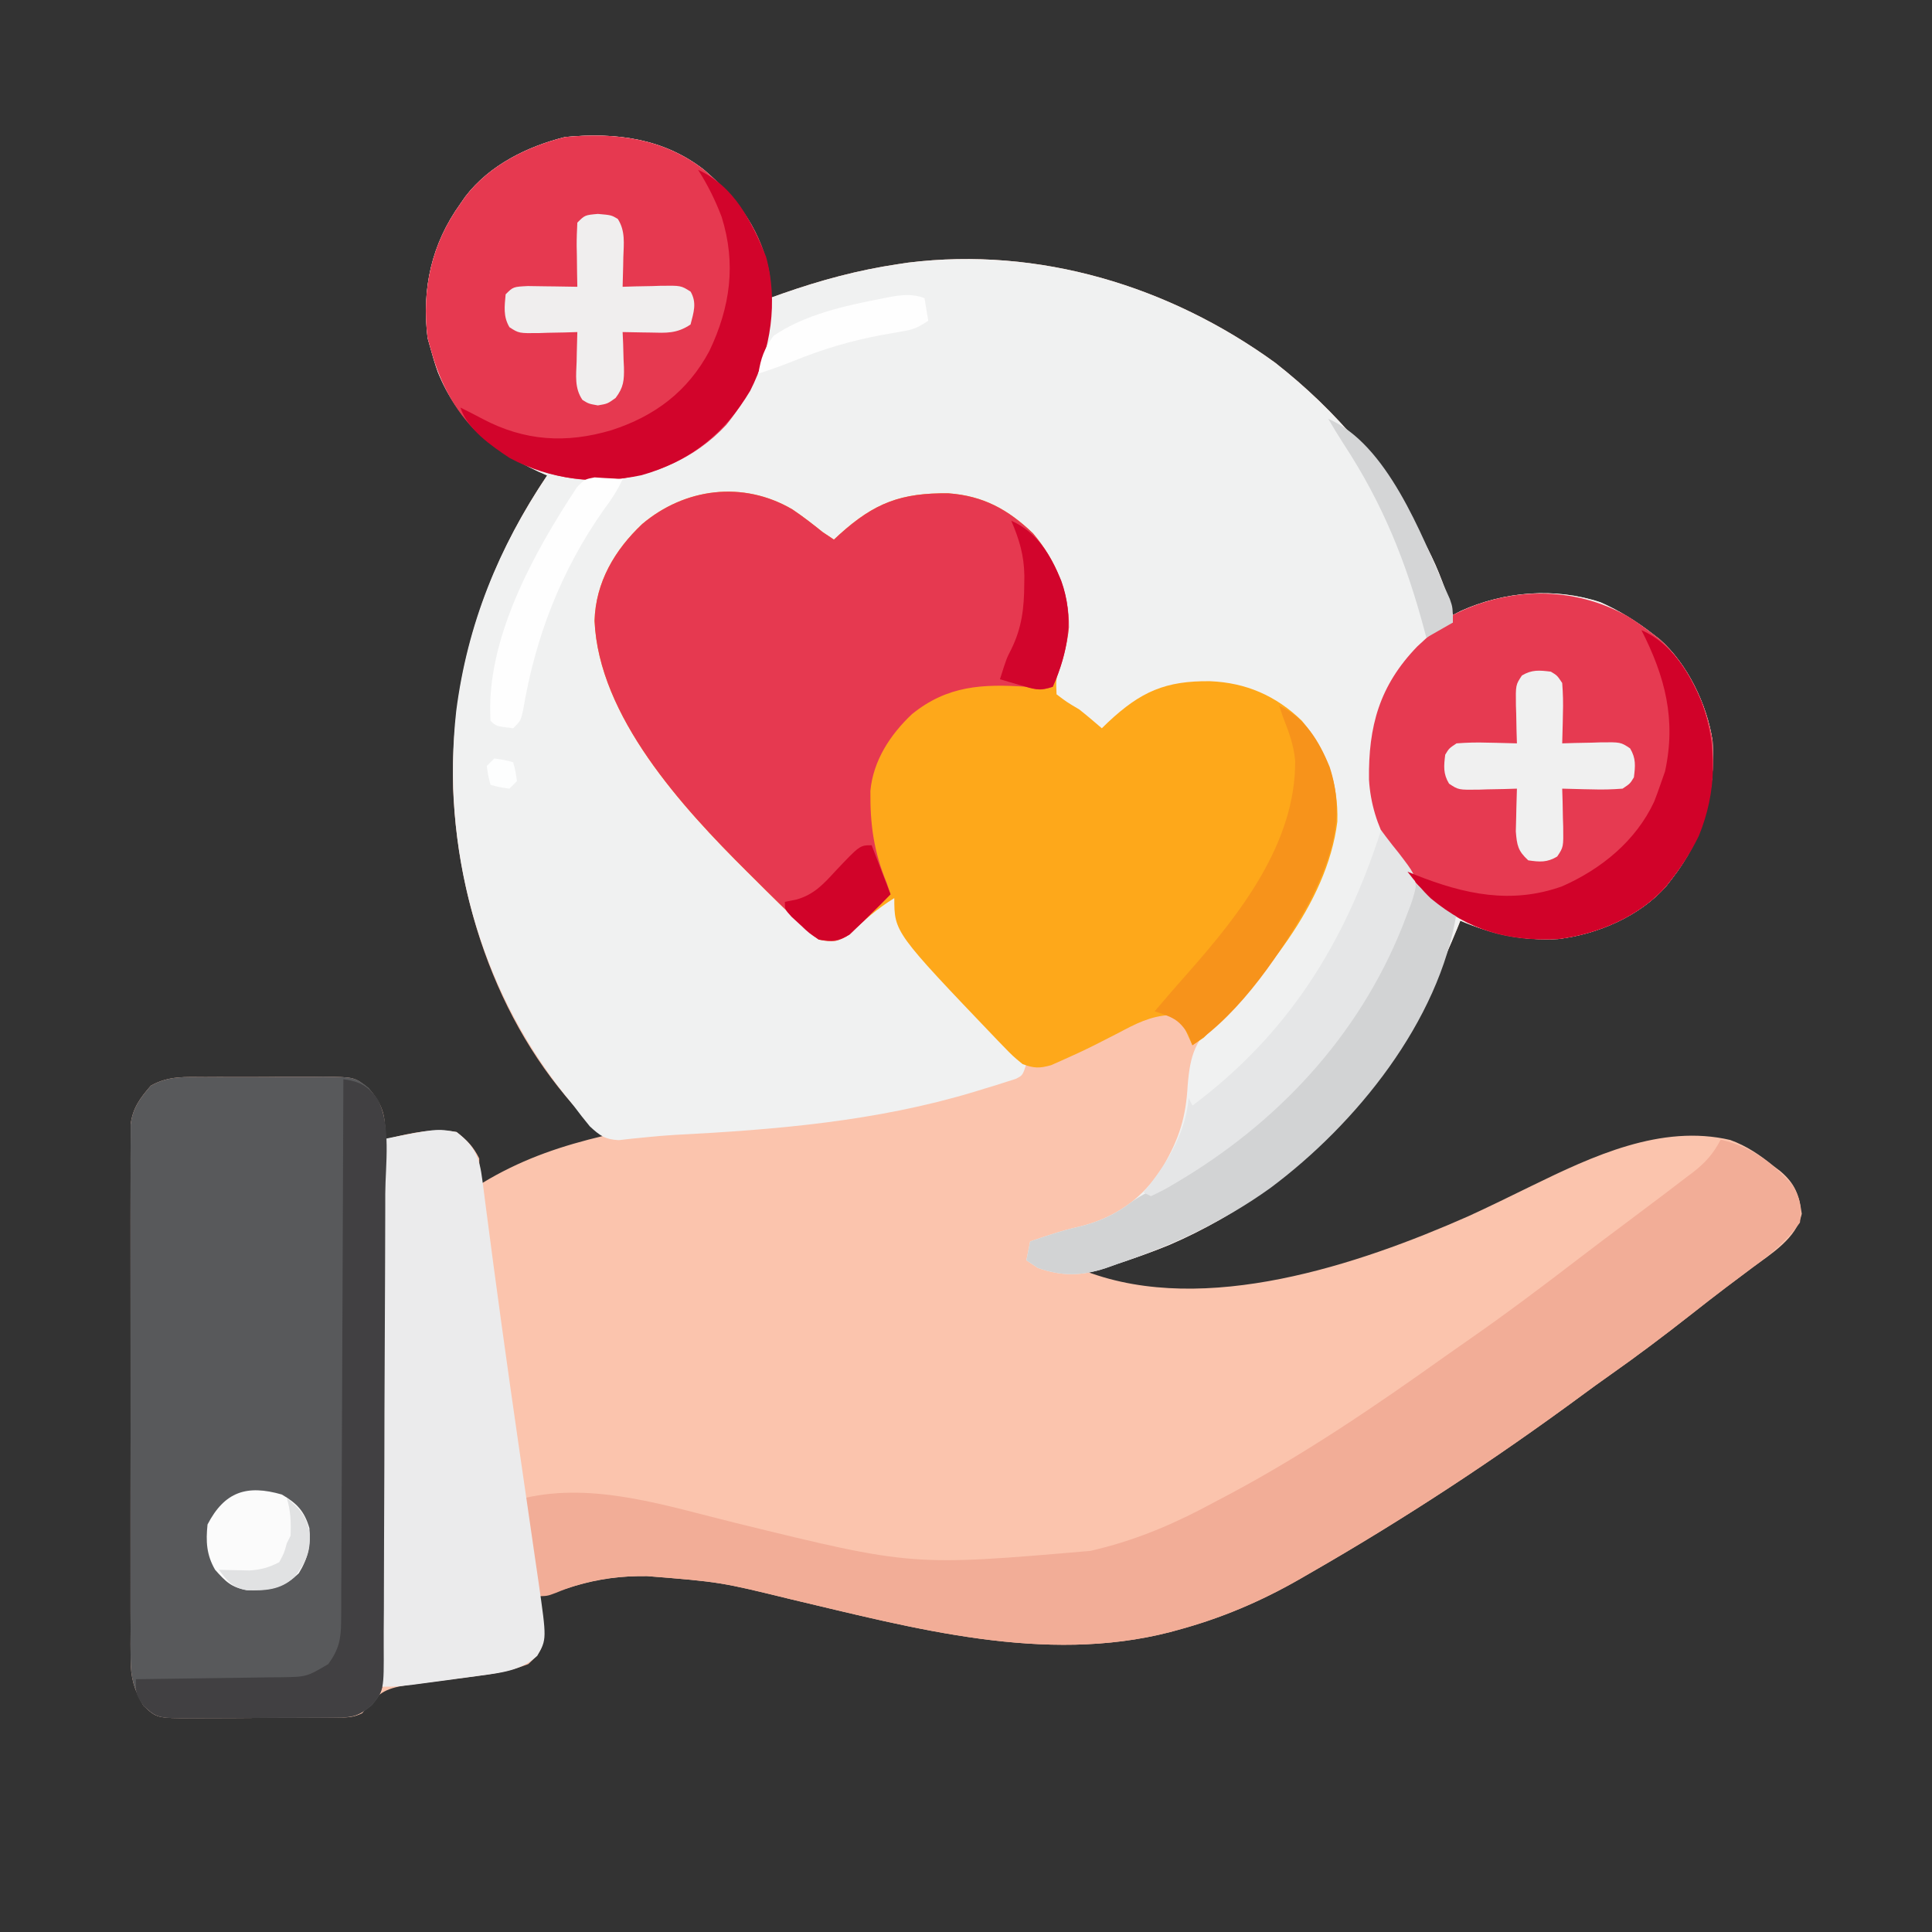 <svg xmlns="http://www.w3.org/2000/svg" width="512" height="512"><rect width="100%" height="100%" fill="#333333" stroke="none"/><path d="M0 0 C9.093 7.792 16.029 16.777 17.184 28.996 C17.299 30.683 17.408 32.37 17.496 34.059 C18.61 33.66 19.724 33.262 20.871 32.852 C30.999 29.306 40.881 26.632 51.496 25.059 C52.811 24.861 52.811 24.861 54.152 24.66 C88.878 20.377 123.354 30.835 151.406 51.168 C168.009 64.176 180.562 79.287 190.434 97.809 C190.895 98.672 191.356 99.535 191.831 100.424 C194.781 106.148 196.866 111.831 198.496 118.059 C199.202 117.698 199.909 117.337 200.637 116.965 C212.081 111.789 225.623 110.663 237.684 114.684 C242.673 116.909 247.195 119.698 251.496 123.059 C252.112 123.537 252.728 124.015 253.363 124.508 C260.67 130.954 265.93 141.842 267.348 151.438 C268.134 165.326 265.076 177.077 256.496 188.059 C256.018 188.675 255.54 189.291 255.047 189.926 C248.001 197.912 236.848 202.665 226.43 203.91 C216.997 204.387 209.174 202.731 200.496 199.059 C200.228 199.728 199.96 200.397 199.684 201.086 C184.502 238.29 161.016 268.836 123.315 284.993 C116.174 287.907 108.999 290.276 101.496 292.059 C132.949 303.853 173.538 290.209 202.511 277.423 C208.202 274.822 213.813 272.058 219.434 269.309 C235.445 261.497 253.737 252.882 272.035 257.168 C276.409 258.751 279.901 261.148 283.496 264.059 C284.108 264.524 284.721 264.989 285.352 265.469 C289.209 268.758 290.302 271.747 290.977 276.715 C289.644 283.214 282.831 287.356 277.809 291.059 C276.287 292.2 274.766 293.342 273.246 294.484 C272.464 295.07 271.681 295.656 270.875 296.26 C267.749 298.623 264.667 301.039 261.585 303.459 C254.524 309.002 247.391 314.387 240.047 319.547 C237.604 321.264 235.189 323.013 232.789 324.789 C209.633 341.868 185.459 357.752 160.496 372.059 C159.698 372.521 158.901 372.983 158.079 373.459 C147.651 379.454 137.119 383.921 125.496 387.059 C124.843 387.236 124.19 387.414 123.517 387.598 C90.34 396.122 55.677 386.564 23.348 378.944 C4.388 374.304 4.388 374.304 -15.004 372.746 C-16.223 372.75 -16.223 372.75 -17.466 372.754 C-24.134 372.87 -30.154 373.999 -36.504 376.059 C-37.919 376.459 -39.336 376.855 -40.754 377.246 C-42.115 377.648 -42.115 377.648 -43.504 378.059 C-43.385 378.939 -43.267 379.819 -43.145 380.727 C-42.951 382.469 -42.951 382.469 -42.754 384.246 C-42.545 385.969 -42.545 385.969 -42.332 387.727 C-42.547 391.899 -43.452 393.251 -46.504 396.059 C-50.728 397.721 -54.803 398.509 -59.293 399.094 C-60.564 399.263 -61.835 399.433 -63.145 399.607 C-64.473 399.779 -65.801 399.95 -67.129 400.121 C-69.747 400.463 -72.364 400.809 -74.98 401.156 C-76.136 401.306 -77.292 401.455 -78.483 401.61 C-84.856 402.557 -86.375 403.843 -90.504 409.059 C-92.959 410.286 -94.589 410.199 -97.333 410.22 C-98.338 410.229 -99.343 410.239 -100.378 410.249 C-101.468 410.253 -102.557 410.257 -103.68 410.262 C-104.797 410.267 -105.914 410.273 -107.065 410.279 C-109.434 410.288 -111.802 410.295 -114.17 410.299 C-117.791 410.309 -121.412 410.34 -125.033 410.371 C-127.332 410.378 -129.631 410.383 -131.93 410.387 C-133.013 410.399 -134.097 410.411 -135.213 410.424 C-144.97 410.395 -144.97 410.395 -148.504 407.059 C-151.039 402.755 -151.88 399.612 -151.885 394.638 C-151.893 393.367 -151.902 392.095 -151.91 390.785 C-151.905 389.388 -151.899 387.992 -151.892 386.595 C-151.896 385.115 -151.902 383.635 -151.908 382.154 C-151.922 378.144 -151.916 374.134 -151.907 370.124 C-151.899 365.923 -151.906 361.723 -151.911 357.522 C-151.916 350.47 -151.909 343.418 -151.895 336.366 C-151.879 328.216 -151.884 320.066 -151.9 311.916 C-151.914 304.913 -151.916 297.911 -151.908 290.909 C-151.904 286.729 -151.903 282.549 -151.913 278.368 C-151.921 274.439 -151.915 270.51 -151.898 266.581 C-151.894 265.14 -151.895 263.699 -151.902 262.258 C-151.91 260.289 -151.898 258.321 -151.885 256.352 C-151.884 255.251 -151.883 254.15 -151.881 253.015 C-151.324 248.647 -149.363 246.051 -146.531 242.781 C-141.857 240.121 -137.361 240.468 -132.07 240.492 C-130.96 240.486 -129.849 240.48 -128.705 240.473 C-126.359 240.466 -124.013 240.469 -121.667 240.482 C-118.082 240.496 -114.5 240.462 -110.916 240.424 C-108.634 240.423 -106.352 240.425 -104.07 240.43 C-103.001 240.416 -101.932 240.403 -100.831 240.39 C-92.534 240.493 -92.534 240.493 -88.867 243.446 C-84.864 247.872 -84.23 251.161 -84.504 257.059 C-83.97 256.914 -83.437 256.77 -82.887 256.621 C-77.173 255.198 -71.376 254.023 -65.504 255.059 C-62.68 257.249 -61.089 258.889 -59.504 262.059 C-59.464 264.392 -59.461 266.726 -59.504 269.059 C-58.63 268.539 -57.756 268.02 -56.855 267.484 C-47.085 261.877 -37.436 258.663 -26.504 256.059 C-26.954 255.655 -27.404 255.252 -27.867 254.836 C-52.48 231.604 -65.027 197.417 -66.43 164.119 C-67.22 133.799 -58.351 106.088 -41.504 81.059 C-42.254 80.73 -43.004 80.401 -43.777 80.062 C-56.229 74.276 -65.285 66.506 -70.496 53.602 C-71.251 51.435 -71.908 49.273 -72.504 47.059 C-72.731 46.254 -72.958 45.45 -73.191 44.621 C-74.776 31.628 -72.17 19.727 -64.504 9.059 C-64.063 8.423 -63.622 7.788 -63.168 7.133 C-56.771 -1.206 -46.762 -6.127 -36.754 -8.629 C-23.5 -9.903 -10.77 -8.351 0 0 Z " fill="#FBC4AD" transform="translate(186.504,44.941)"></path><path d="M0 0 C9.093 7.792 16.029 16.777 17.184 28.996 C17.299 30.683 17.408 32.37 17.496 34.059 C18.61 33.66 19.724 33.262 20.871 32.852 C30.999 29.306 40.881 26.632 51.496 25.059 C52.373 24.927 53.249 24.796 54.152 24.66 C88.878 20.377 123.354 30.835 151.406 51.168 C168.009 64.176 180.562 79.287 190.434 97.809 C190.895 98.672 191.356 99.535 191.831 100.424 C194.781 106.148 196.866 111.831 198.496 118.059 C199.202 117.698 199.909 117.337 200.637 116.965 C212.081 111.789 225.623 110.663 237.684 114.684 C242.673 116.909 247.195 119.698 251.496 123.059 C252.112 123.537 252.728 124.015 253.363 124.508 C260.67 130.954 265.93 141.842 267.348 151.438 C268.134 165.326 265.076 177.077 256.496 188.059 C256.018 188.675 255.54 189.291 255.047 189.926 C248.001 197.912 236.848 202.665 226.43 203.91 C216.997 204.387 209.174 202.731 200.496 199.059 C200.228 199.728 199.96 200.397 199.684 201.086 C184.494 238.309 161.033 268.752 123.364 284.977 C118.797 286.85 114.175 288.489 109.496 290.059 C107.965 290.604 107.965 290.604 106.402 291.16 C100.011 293.225 94.881 293.31 88.496 291.059 C87.506 290.399 86.516 289.739 85.496 289.059 C85.826 287.409 86.156 285.759 86.496 284.059 C90.816 282.559 95.089 281.107 99.559 280.121 C109.151 277.78 116.574 272.516 121.746 264.121 C126.037 256.708 127.791 251.075 128.246 242.621 C128.93 234.434 130.267 230.562 136.496 225.059 C138.497 222.925 140.406 220.717 142.309 218.496 C142.823 217.898 143.337 217.3 143.867 216.685 C155.588 202.847 167.203 185.93 166.805 167.18 C165.917 158.197 161.948 150.346 155.496 144.059 C145.889 137.213 135.039 135.471 123.496 137.059 C116.021 139.457 110.126 143.684 104.496 149.059 C104.049 148.588 103.601 148.118 103.141 147.633 C99.815 144.208 96.789 141.27 92.496 139.059 C92.963 135.327 93.534 131.802 94.559 128.184 C96.966 118.61 95.136 110.305 90.176 101.793 C84.886 94.22 77.692 88.706 68.496 87.059 C55.683 85.988 47.337 87.966 37.496 96.059 C36.167 97.064 34.835 98.066 33.496 99.059 C33.023 98.6 32.55 98.141 32.062 97.668 C23.078 89.332 13.851 86.379 1.723 86.652 C-6.783 87.189 -14.369 91.838 -20.039 98.062 C-26.229 106.498 -28.386 114.735 -27.504 125.059 C-23.655 145.344 -9.415 161.911 4.227 176.605 C6.221 178.761 8.149 180.953 10.059 183.184 C13.99 187.696 18.192 191.903 22.496 196.059 C23.203 196.76 23.909 197.461 24.637 198.184 C27.53 200.922 29.639 202.809 33.496 203.934 C37.423 202.788 39.643 200.683 42.566 197.883 C47.67 193.059 47.67 193.059 50.496 193.059 C52.05 195.428 53.502 197.804 54.934 200.246 C59.765 208.221 65.246 215.164 71.496 222.059 C71.994 222.611 72.492 223.164 73.004 223.733 C79.115 230.525 79.115 230.525 85.496 237.059 C84.496 240.059 84.496 240.059 82.665 240.978 C81.869 241.23 81.074 241.482 80.254 241.742 C79.363 242.028 78.471 242.314 77.553 242.608 C76.585 242.901 75.618 243.194 74.621 243.496 C73.625 243.803 72.628 244.11 71.601 244.427 C45.703 252.228 19.152 254.445 -7.738 255.823 C-10.301 255.983 -12.862 256.197 -15.417 256.458 C-16.657 256.581 -17.898 256.705 -19.176 256.832 C-20.281 256.958 -21.387 257.083 -22.526 257.212 C-26.188 257.023 -27.533 256.016 -30.191 253.559 C-31.68 251.767 -33.113 249.928 -34.504 248.059 C-35.382 246.966 -36.262 245.875 -37.145 244.785 C-59.727 216.165 -69.584 179.641 -65.605 143.511 C-62.638 120.486 -54.416 100.242 -41.504 81.059 C-42.254 80.73 -43.004 80.401 -43.777 80.062 C-56.229 74.276 -65.285 66.506 -70.496 53.602 C-71.251 51.435 -71.908 49.273 -72.504 47.059 C-72.731 46.254 -72.958 45.45 -73.191 44.621 C-74.776 31.628 -72.17 19.727 -64.504 9.059 C-64.063 8.423 -63.622 7.788 -63.168 7.133 C-56.771 -1.206 -46.762 -6.127 -36.754 -8.629 C-23.5 -9.903 -10.77 -8.351 0 0 Z " fill="#F0F1F1" transform="translate(186.504,44.941)"></path><path d="M0 0 C2.785 1.872 5.392 3.892 8 6 C8.99 6.66 9.98 7.32 11 8 C11.496 7.541 11.993 7.082 12.504 6.609 C21.745 -1.737 28.832 -4.423 41.367 -4.266 C50.571 -3.593 57.155 0.008 63.766 6.355 C69.892 13.607 73.297 21.982 73.234 31.422 C72.884 35.275 71.804 38.836 70.656 42.52 C69.829 45.217 69.829 45.217 70 49 C72.691 51.045 72.691 51.045 76 53 C78.052 54.613 80.018 56.301 82 58 C82.545 57.469 83.091 56.938 83.652 56.391 C92.319 48.272 98.893 45.386 110.689 45.527 C120.181 45.915 128.138 49.359 135 56 C141.627 63.964 144.721 72.407 144.406 82.77 C141.62 104.927 124.191 124.707 109 140 C108.01 140.66 107.02 141.32 106 142 C105.567 141.051 105.134 140.102 104.688 139.125 C103.207 135.8 103.207 135.8 100 134 C94.811 134.269 90.865 136.368 86.375 138.75 C84.961 139.475 83.546 140.198 82.129 140.918 C81.433 141.272 80.737 141.625 80.02 141.99 C77.15 143.425 74.25 144.77 71.312 146.062 C69.945 146.668 69.945 146.668 68.551 147.285 C65.465 148.15 64.008 148.115 61 147 C58.422 144.883 58.422 144.883 55.75 142.125 C55.273 141.632 54.795 141.14 54.303 140.633 C27 112.071 27 112.071 27 103 C22.533 105.792 18.869 108.897 15.125 112.609 C12.018 114.643 10.669 114.757 7 114 C3.89 111.779 1.256 109.14 -1.438 106.438 C-2.163 105.733 -2.888 105.029 -3.635 104.303 C-5.773 102.218 -7.889 100.113 -10 98 C-10.654 97.351 -11.308 96.702 -11.982 96.034 C-29.164 78.959 -51.334 54.885 -52.438 29.5 C-52.134 19.291 -47.104 10.762 -39.812 3.875 C-28.539 -5.647 -13.106 -7.69 0 0 Z " fill="#FEA81A" transform="translate(210,135)"></path><path d="M0 0 C1.111 -0.006 2.221 -0.012 3.366 -0.019 C5.712 -0.026 8.058 -0.023 10.404 -0.01 C13.988 0.004 17.57 -0.03 21.154 -0.068 C23.436 -0.069 25.718 -0.067 28 -0.062 C29.069 -0.076 30.138 -0.089 31.239 -0.103 C39.54 0.001 39.54 0.001 43.164 2.793 C47.087 7.322 47.817 10.98 47.803 16.898 C47.805 18.814 47.805 18.814 47.807 20.768 C47.799 22.176 47.79 23.584 47.781 24.992 C47.779 26.48 47.777 27.969 47.777 29.458 C47.772 33.495 47.754 37.532 47.732 41.569 C47.719 44.092 47.708 46.616 47.699 49.139 C47.665 57.944 47.62 66.75 47.565 75.555 C47.514 83.76 47.489 91.964 47.477 100.168 C47.464 107.216 47.433 114.264 47.387 121.312 C47.36 125.52 47.341 129.727 47.341 133.935 C47.341 137.892 47.317 141.849 47.275 145.806 C47.264 147.257 47.261 148.707 47.267 150.157 C47.311 162.478 47.311 162.478 44.148 166.414 C40.696 169.292 39.133 169.694 34.737 169.728 C33.732 169.737 32.728 169.747 31.692 169.757 C30.603 169.761 29.513 169.765 28.391 169.77 C27.273 169.775 26.156 169.781 25.005 169.787 C22.637 169.796 20.269 169.803 17.901 169.807 C14.279 169.816 10.658 169.847 7.037 169.879 C4.738 169.885 2.439 169.891 0.141 169.895 C-0.943 169.907 -2.026 169.919 -3.143 169.932 C-12.9 169.903 -12.9 169.903 -16.434 166.566 C-18.969 162.263 -19.809 159.12 -19.815 154.146 C-19.823 152.874 -19.831 151.603 -19.84 150.293 C-19.834 148.896 -19.828 147.5 -19.822 146.103 C-19.826 144.623 -19.831 143.142 -19.838 141.662 C-19.851 137.652 -19.846 133.642 -19.837 129.631 C-19.829 125.431 -19.836 121.231 -19.841 117.03 C-19.846 109.978 -19.839 102.926 -19.825 95.874 C-19.808 87.724 -19.814 79.574 -19.83 71.424 C-19.844 64.421 -19.846 57.419 -19.838 50.417 C-19.833 46.237 -19.833 42.056 -19.842 37.876 C-19.851 33.947 -19.845 30.018 -19.828 26.089 C-19.824 24.648 -19.825 23.207 -19.832 21.765 C-19.84 19.797 -19.828 17.828 -19.815 15.86 C-19.813 14.759 -19.812 13.658 -19.811 12.523 C-19.253 8.155 -17.293 5.558 -14.461 2.289 C-9.786 -0.371 -5.291 -0.025 0 0 Z " fill="#58595B" transform="translate(54.434,285.434)"></path><path d="M0 0 C8.148 1.971 13.343 5.83 19 12 C21.079 15.48 21.57 17.929 21 22 C17.404 26.955 13.213 30.387 8.312 34 C6.791 35.141 5.27 36.283 3.75 37.426 C2.968 38.012 2.185 38.598 1.379 39.202 C-1.747 41.565 -4.829 43.981 -7.911 46.401 C-14.972 51.943 -22.105 57.328 -29.449 62.488 C-31.892 64.206 -34.307 65.955 -36.707 67.73 C-59.863 84.81 -84.037 100.693 -109 115 C-109.798 115.462 -110.596 115.924 -111.417 116.4 C-121.845 122.395 -132.377 126.862 -144 130 C-144.653 130.178 -145.306 130.356 -145.979 130.539 C-179.156 139.064 -213.819 129.505 -246.148 121.885 C-265.108 117.245 -265.108 117.245 -284.5 115.688 C-285.311 115.69 -286.122 115.693 -286.958 115.696 C-294.581 115.828 -301.579 117.15 -308.633 120.102 C-311 121 -311 121 -314 121 C-314.504 117.417 -315.003 113.834 -315.5 110.25 C-315.643 109.234 -315.786 108.218 -315.934 107.172 C-316.069 106.192 -316.204 105.213 -316.344 104.203 C-316.532 102.852 -316.532 102.852 -316.725 101.474 C-317 99 -317 99 -317 95 C-298.35 90.647 -278.884 97.255 -260.862 101.638 C-214.283 113.06 -214.283 113.06 -167 109 C-165.979 108.751 -165.979 108.751 -164.937 108.496 C-153.808 105.739 -144.047 101.459 -134 96 C-132.625 95.274 -131.25 94.549 -129.875 93.824 C-110.108 83.258 -91.502 70.616 -73.273 57.614 C-71.099 56.07 -68.914 54.544 -66.723 53.023 C-56.972 46.242 -47.507 39.126 -38.086 31.895 C-33.605 28.455 -29.091 25.064 -24.562 21.688 C-22.039 19.796 -19.518 17.899 -17 16 C-16.014 15.259 -16.014 15.259 -15.009 14.503 C-13.061 13.032 -11.123 11.549 -9.188 10.062 C-8.606 9.626 -8.025 9.189 -7.426 8.739 C-4.104 6.163 -1.911 3.749 0 0 Z " fill="#F2AD97" transform="translate(456,302)"></path><path d="M0 0 C2.785 1.872 5.392 3.892 8 6 C8.99 6.66 9.98 7.32 11 8 C11.496 7.541 11.993 7.082 12.504 6.609 C21.745 -1.737 28.832 -4.423 41.367 -4.266 C50.571 -3.593 57.155 0.008 63.766 6.355 C69.779 13.472 73.383 21.939 73.289 31.277 C72.716 36.677 71.206 42.042 69 47 C65.649 48.117 65.243 47.825 62 47 C50.432 46.221 41.049 46.66 31.688 54.25 C25.912 59.688 21.418 66.562 20.664 74.566 C20.577 83.518 21.537 90.614 25 99 C25.33 99.99 25.66 100.98 26 102 C24.356 103.695 22.692 105.353 21 107 C20.372 107.624 19.744 108.248 19.098 108.891 C18.426 109.525 17.754 110.159 17.062 110.812 C16.435 111.417 15.807 112.022 15.16 112.645 C12.024 114.613 10.663 114.752 7 114 C3.89 111.779 1.256 109.14 -1.438 106.438 C-2.163 105.733 -2.888 105.029 -3.635 104.303 C-5.773 102.218 -7.889 100.113 -10 98 C-10.654 97.351 -11.308 96.702 -11.982 96.034 C-29.164 78.959 -51.334 54.885 -52.438 29.5 C-52.134 19.291 -47.104 10.762 -39.812 3.875 C-28.539 -5.647 -13.106 -7.69 0 0 Z " fill="#E63950" transform="translate(210,135)"></path><path d="M0 0 C8.744 7.493 15.65 16.443 17.496 28.059 C18.355 43.431 15.889 55.477 5.934 67.684 C-2.486 76.719 -13.382 81.225 -25.539 82.336 C-39.562 82.788 -51.046 78.039 -61.172 68.551 C-66.972 62.352 -70.316 55.191 -72.504 47.059 C-72.731 46.254 -72.958 45.45 -73.191 44.621 C-74.776 31.628 -72.17 19.727 -64.504 9.059 C-64.063 8.423 -63.622 7.788 -63.168 7.133 C-56.771 -1.206 -46.762 -6.127 -36.754 -8.629 C-23.5 -9.903 -10.77 -8.351 0 0 Z " fill="#E63950" transform="translate(186.504,44.941)"></path><path d="M0 0 C2.309 1.438 4.447 2.971 6.59 4.645 C7.206 5.123 7.822 5.601 8.457 6.094 C15.764 12.54 21.023 23.428 22.441 33.023 C23.228 46.912 20.17 58.663 11.59 69.645 C11.112 70.261 10.633 70.877 10.141 71.512 C3.095 79.498 -8.059 84.251 -18.477 85.496 C-31.482 86.154 -42.184 83.342 -52.129 74.766 C-61.275 66.262 -67.854 56.003 -68.613 43.227 C-68.788 29.15 -65.872 18.352 -55.801 7.949 C-48.962 1.645 -48.962 1.645 -46.41 1.645 C-46.41 0.985 -46.41 0.325 -46.41 -0.355 C-31.674 -7.885 -14.508 -8.159 0 0 Z " fill="#E63A51" transform="translate(431.41,163.355)"></path><path d="M0 0 C4.944 3.834 6.059 6.74 6.832 12.738 C6.991 13.955 7.15 15.171 7.314 16.424 C7.561 18.349 7.561 18.349 7.812 20.312 C10.496 41.021 13.364 61.702 16.359 82.367 C16.558 83.739 16.756 85.111 16.955 86.483 C18.16 94.816 18.16 94.816 19.375 103.148 C19.883 106.624 20.386 110.101 20.886 113.578 C21.164 115.501 21.447 117.423 21.73 119.345 C23.895 134.451 23.895 134.451 21.375 138.812 C17.098 142.752 11.827 143.308 6.211 144.07 C4.94 144.244 3.669 144.418 2.359 144.598 C1.705 144.684 1.051 144.771 0.377 144.86 C-1.627 145.125 -3.63 145.4 -5.633 145.676 C-15.43 147 -15.43 147 -20 147 C-20 99.15 -20 51.3 -20 2 C-5.276 -0.945 -5.276 -0.945 0 0 Z " fill="#EBEBEC" transform="translate(121,300)"></path><path d="M0 0 C4.263 0.629 6.334 1.623 9.007 5.167 C12.738 12.055 11.131 22.725 11.101 30.329 C11.099 31.759 11.098 33.189 11.096 34.619 C11.09 39.281 11.073 43.943 11.055 48.605 C11.049 50.217 11.043 51.828 11.037 53.439 C11.013 60.138 10.985 66.837 10.95 73.536 C10.9 83.114 10.866 92.692 10.857 102.27 C10.849 109.021 10.821 115.772 10.78 122.523 C10.756 126.549 10.74 130.575 10.744 134.602 C10.748 138.386 10.728 142.168 10.69 145.951 C10.68 147.337 10.679 148.723 10.687 150.109 C10.745 161.876 10.745 161.876 7.583 165.809 C4.136 168.733 2.587 169.127 -1.829 169.161 C-2.834 169.171 -3.839 169.18 -4.874 169.19 C-5.964 169.194 -7.053 169.199 -8.176 169.203 C-9.293 169.209 -10.41 169.215 -11.562 169.22 C-13.93 169.23 -16.298 169.236 -18.666 169.24 C-22.287 169.25 -25.908 169.281 -29.529 169.312 C-31.828 169.319 -34.127 169.324 -36.426 169.328 C-37.509 169.34 -38.593 169.353 -39.709 169.366 C-49.193 169.337 -49.193 169.337 -53 166 C-55 163 -55 163 -55 159 C-54.435 158.994 -53.87 158.988 -53.287 158.982 C-47.398 158.918 -41.51 158.834 -35.621 158.738 C-33.424 158.704 -31.228 158.676 -29.031 158.654 C-25.87 158.62 -22.711 158.568 -19.551 158.512 C-18.08 158.502 -18.08 158.502 -16.58 158.492 C-9.762 158.391 -9.762 158.391 -4 155 C-1.209 151.135 -0.621 148.439 -0.601 143.704 C-0.589 142.435 -0.576 141.166 -0.563 139.859 C-0.564 138.46 -0.566 137.061 -0.568 135.663 C-0.559 134.184 -0.548 132.706 -0.537 131.227 C-0.509 127.219 -0.5 123.212 -0.494 119.204 C-0.485 115.013 -0.458 110.822 -0.434 106.632 C-0.39 98.699 -0.362 90.766 -0.339 82.833 C-0.312 73.8 -0.268 64.767 -0.222 55.735 C-0.129 37.157 -0.058 18.578 0 0 Z " fill="#414042" transform="translate(91,286)"></path><path d="M0 0 C0.543 0.41 1.085 0.82 1.645 1.242 C2.36 1.781 3.075 2.32 3.812 2.875 C4.52 3.409 5.228 3.942 5.957 4.492 C7.605 5.708 9.296 6.864 11 8 C6.389 36.69 -15.604 63.876 -38.312 80.812 C-50.805 89.788 -64.463 96.123 -79 101 C-80.021 101.364 -81.042 101.727 -82.094 102.102 C-88.485 104.166 -93.615 104.251 -100 102 C-100.99 101.34 -101.98 100.68 -103 100 C-102.67 98.35 -102.34 96.7 -102 95 C-97.68 93.5 -93.407 92.049 -88.938 91.062 C-83.928 89.863 -79.23 87.746 -75.164 84.562 C-72.466 82.615 -69.641 81.342 -66.625 79.938 C-54.717 74.165 -44.533 66.127 -35 57 C-34.254 56.317 -33.507 55.634 -32.738 54.93 C-16.925 39.972 -7.268 20.192 0 0 Z " fill="#D2D3D4" transform="translate(375,234)"></path><path d="M0 0 C0.64 0.86 0.64 0.86 1.293 1.738 C2.392 3.195 3.518 4.632 4.676 6.043 C8.864 11.53 8.864 11.53 9.188 15.023 C8.73 17.512 7.947 19.649 7 22 C6.55 23.176 6.1 24.351 5.637 25.562 C-6.104 54.873 -27.742 77.87 -54.75 93.688 C-55.347 94.039 -55.944 94.391 -56.559 94.753 C-58.003 95.569 -59.499 96.294 -61 97 C-61.66 96.67 -62.32 96.34 -63 96 C-62.625 95.55 -62.25 95.1 -61.863 94.637 C-56.425 87.801 -51.72 79.882 -51 71 C-50.67 71.66 -50.34 72.32 -50 73 C-24.556 53.989 -9.631 29.945 0 0 Z " fill="#E5E6E7" transform="translate(366,220)"></path><path d="M0 0 C8.033 3.453 12.834 11.46 16.031 19.258 C20.152 30.921 19.931 42.949 15.227 54.473 C13.204 58.641 10.851 62.351 8 66 C7.522 66.616 7.044 67.232 6.551 67.867 C-0.495 75.853 -11.649 80.606 -22.066 81.852 C-35.252 82.519 -45.614 79.545 -55.809 71.098 C-58.12 68.886 -60.06 66.54 -62 64 C-61.295 64.286 -60.59 64.572 -59.863 64.867 C-46.869 70.008 -34.504 72.705 -21 67.875 C-10.663 63.312 -1.481 55.868 3.375 45.438 C3.944 43.968 4.487 42.489 5 41 C5.412 39.824 5.825 38.649 6.25 37.438 C9.237 23.681 6.288 12.34 0 0 Z " fill="#D10229" transform="translate(435,167)"></path><path d="M0 0 C9.717 4.488 14.036 13.527 18 23 C21.288 34.846 19.286 47.8 13.812 58.562 C7.067 69.877 -2.226 77.343 -15 80.938 C-27.081 83.473 -38.974 82.221 -49.945 76.371 C-54.959 73.025 -61.055 68.836 -63 63 C-61.032 63.975 -59.075 64.96 -57.141 66 C-45.981 71.903 -34.985 72.578 -22.938 69 C-11.467 65.28 -2.739 58.747 3 48 C8.533 36.385 10.135 24.913 6.25 12.5 C4.564 8.045 2.555 4.015 0 0 Z " fill="#D2042B" transform="translate(185,45)"></path><path d="M0 0 C6.902 3.248 10.572 9.395 13.375 16.25 C17.552 29.063 14.05 39.773 8.273 51.508 C0.953 64.974 -10.128 81.418 -23 90 C-23.351 89.072 -23.701 88.144 -24.062 87.188 C-26.599 83.014 -28.471 82.538 -33 81 C-30.075 77.568 -27.142 74.147 -24.141 70.781 C-10.333 55.188 4.394 36.309 4.23 14.602 C3.864 10.469 2.513 6.834 1 3 C0.505 1.515 0.505 1.515 0 0 Z " fill="#F7931B" transform="translate(339,187)"></path><path d="M0 0 C3.562 0.312 3.562 0.312 5.273 1.32 C7.325 4.491 6.874 7.857 6.75 11.5 C6.73 12.624 6.73 12.624 6.709 13.771 C6.674 15.619 6.62 17.466 6.562 19.312 C8.243 19.26 8.243 19.26 9.957 19.207 C11.43 19.179 12.902 19.152 14.375 19.125 C15.113 19.1 15.851 19.075 16.611 19.049 C22.034 18.975 22.034 18.975 24.582 20.602 C26.296 23.592 25.377 26.112 24.562 29.312 C20.882 31.766 18.119 31.541 13.875 31.438 C13.173 31.428 12.471 31.419 11.748 31.41 C10.019 31.387 8.291 31.351 6.562 31.312 C6.609 32.349 6.655 33.385 6.703 34.453 C6.741 35.823 6.777 37.193 6.812 38.562 C6.863 39.585 6.863 39.585 6.914 40.629 C6.982 44.113 6.834 45.953 4.707 48.77 C2.562 50.312 2.562 50.312 0 50.75 C-2.438 50.312 -2.438 50.312 -4.078 49.297 C-6.231 46.154 -5.75 42.79 -5.625 39.125 C-5.605 38.001 -5.605 38.001 -5.584 36.854 C-5.549 35.006 -5.495 33.159 -5.438 31.312 C-7.118 31.365 -7.118 31.365 -8.832 31.418 C-10.305 31.446 -11.777 31.473 -13.25 31.5 C-14.357 31.538 -14.357 31.538 -15.486 31.576 C-20.916 31.65 -20.916 31.65 -23.43 30.023 C-25.118 27.157 -24.731 24.539 -24.438 21.312 C-22.438 19.312 -22.438 19.312 -18.523 19.117 C-16.953 19.13 -15.383 19.154 -13.812 19.188 C-13.011 19.197 -12.209 19.206 -11.383 19.215 C-9.401 19.238 -7.419 19.274 -5.438 19.312 C-5.461 18.109 -5.484 16.905 -5.508 15.664 C-5.527 14.089 -5.545 12.513 -5.562 10.938 C-5.579 10.143 -5.596 9.349 -5.613 8.531 C-5.631 6.458 -5.541 4.384 -5.438 2.312 C-3.438 0.312 -3.438 0.312 0 0 Z " fill="#F0EEEE" transform="translate(158.438,56.688)"></path><path d="M0 0 C1.676 1.012 1.676 1.012 3 3 C3.217 5.811 3.283 8.388 3.188 11.188 C3.167 12.312 3.167 12.312 3.146 13.459 C3.111 15.306 3.057 17.153 3 19 C4.68 18.948 4.68 18.948 6.395 18.895 C7.867 18.866 9.34 18.839 10.812 18.812 C11.55 18.787 12.288 18.762 13.049 18.736 C18.493 18.662 18.493 18.662 20.988 20.324 C22.581 22.962 22.375 24.997 22 28 C20.988 29.676 20.988 29.676 19 31 C16.189 31.217 13.612 31.283 10.812 31.188 C10.063 31.174 9.313 31.16 8.541 31.146 C6.694 31.111 4.847 31.057 3 31 C3.052 32.68 3.052 32.68 3.105 34.395 C3.134 35.867 3.161 37.34 3.188 38.812 C3.213 39.55 3.238 40.288 3.264 41.049 C3.338 46.494 3.338 46.494 1.676 48.984 C-0.996 50.603 -2.961 50.443 -6 50 C-8.721 47.495 -8.995 46.06 -9.293 42.328 C-9.273 40.968 -9.238 39.609 -9.188 38.25 C-9.167 37.204 -9.167 37.204 -9.146 36.137 C-9.111 34.424 -9.057 32.712 -9 31 C-10.68 31.052 -10.68 31.052 -12.395 31.105 C-13.867 31.134 -15.34 31.161 -16.812 31.188 C-17.919 31.225 -17.919 31.225 -19.049 31.264 C-24.493 31.338 -24.493 31.338 -26.988 29.676 C-28.581 27.038 -28.375 25.003 -28 22 C-26.988 20.324 -26.988 20.324 -25 19 C-22.189 18.783 -19.612 18.717 -16.812 18.812 C-15.688 18.833 -15.688 18.833 -14.541 18.854 C-12.694 18.889 -10.847 18.943 -9 19 C-9.052 17.32 -9.052 17.32 -9.105 15.605 C-9.134 14.133 -9.161 12.66 -9.188 11.188 C-9.213 10.45 -9.238 9.712 -9.264 8.951 C-9.338 3.507 -9.338 3.507 -7.676 1.012 C-5.038 -0.581 -3.003 -0.375 0 0 Z " fill="#F0F0F0" transform="translate(411,178)"></path><path d="M0 0 C1.323 0.087 1.323 0.087 2.672 0.176 C3.564 0.221 4.456 0.266 5.375 0.312 C6.05 0.371 6.726 0.429 7.422 0.488 C6.02 3.501 4.348 6.019 2.359 8.676 C-8.911 24.713 -15.725 42.371 -18.938 61.645 C-19.578 64.488 -19.578 64.488 -21.578 66.488 C-26.134 65.933 -26.134 65.933 -27.578 64.488 C-28.96 43.022 -16.103 19.9 -4.637 2.551 C-2.578 0.488 -2.578 0.488 0 0 Z " fill="#FEFEFE" transform="translate(157.578,126.512)"></path><path d="M0 0 C4.048 2.367 5.993 4.424 7.312 8.938 C7.63 13.566 6.939 16.922 4.5 20.875 C0.229 24.902 -3.475 25.439 -9.211 25.32 C-13.35 24.68 -14.919 23.052 -17.688 19.938 C-19.972 15.991 -20.162 12.441 -19.688 7.938 C-15.164 -0.774 -9.277 -2.673 0 0 Z " fill="#FBFBFB" transform="translate(74.688,396.062)"></path><path d="M0 0 C6.967 3.108 10.369 9.071 13.238 15.887 C16.684 25.447 15.077 34.837 11 44 C7.368 45.211 5.935 44.628 2.312 43.562 C0.822 43.131 0.822 43.131 -0.699 42.691 C-1.458 42.463 -2.218 42.235 -3 42 C-1.273 36.532 -1.273 36.532 0.023 34.008 C2.817 28.282 3.4 23.151 3.438 16.875 C3.447 16.123 3.457 15.371 3.467 14.597 C3.385 9.15 2.14 5.006 0 0 Z " fill="#D2052C" transform="translate(268,138)"></path><path d="M0 0 C0.495 2.97 0.495 2.97 1 6 C-1.812 7.875 -2.932 8.335 -6.105 8.859 C-6.917 9.003 -7.728 9.146 -8.564 9.293 C-9.43 9.444 -10.295 9.595 -11.188 9.75 C-19.384 11.27 -26.904 13.499 -34.617 16.633 C-37.715 17.885 -40.82 18.979 -44 20 C-43.433 16.03 -42.387 13.239 -40 10 C-31.725 4.345 -21.054 2.004 -11.312 0.125 C-10.306 -0.073 -10.306 -0.073 -9.28 -0.275 C-5.919 -0.875 -3.242 -1.198 0 0 Z " fill="#FEFEFE" transform="translate(245,79)"></path><path d="M0 0 C2.475 6.435 2.475 6.435 5 13 C3.356 14.695 1.692 16.353 0 18 C-0.628 18.624 -1.256 19.248 -1.902 19.891 C-2.574 20.525 -3.246 21.159 -3.938 21.812 C-4.565 22.417 -5.193 23.022 -5.84 23.645 C-8.8 25.502 -10.561 25.498 -14 25 C-16.555 23.32 -16.555 23.32 -18.875 21.125 C-19.656 20.406 -20.437 19.686 -21.242 18.945 C-23 17 -23 17 -23 15 C-21.975 14.795 -20.95 14.59 -19.895 14.379 C-15.339 13.077 -12.821 10.359 -9.688 6.938 C-3.137 0 -3.137 0 0 0 Z " fill="#D10329" transform="translate(231,224)"></path><path d="M0 0 C15.55 6.625 24.704 30.602 31 45 C31.402 45.904 31.804 46.807 32.219 47.738 C33 50 33 50 33 54 C30.69 55.32 28.38 56.64 26 58 C25.782 57.171 25.782 57.171 25.56 56.326 C20.689 38.002 14.478 22.512 4.072 6.655 C2.657 4.471 1.321 2.243 0 0 Z " fill="#D4D5D6" transform="translate(352,111)"></path><path d="M0 0 C3.511 2.791 5.355 4.973 6.062 9.375 C6.357 14.415 5.034 17.007 2 21 C-1.761 24.429 -5.714 24.555 -10.617 24.438 C-14.408 23.742 -15.732 22.023 -18 19 C-17.264 19.023 -16.528 19.046 -15.77 19.07 C-14.306 19.097 -14.306 19.097 -12.812 19.125 C-11.368 19.16 -11.368 19.16 -9.895 19.195 C-6.825 18.988 -4.725 18.413 -2 17 C-0.689 14.557 -0.689 14.557 0 12 C0.33 11.34 0.66 10.68 1 10 C1.153 6.47 1.041 3.385 0 0 Z " fill="#E1E2E3" transform="translate(76,397)"></path><path d="M0 0 C2.625 0.375 2.625 0.375 5 1 C5.625 3.375 5.625 3.375 6 6 C5.34 6.66 4.68 7.32 4 8 C1.375 7.625 1.375 7.625 -1 7 C-1.625 4.625 -1.625 4.625 -2 2 C-1.34 1.34 -0.68 0.68 0 0 Z " fill="#FDFEFE" transform="translate(131,201)"></path></svg>